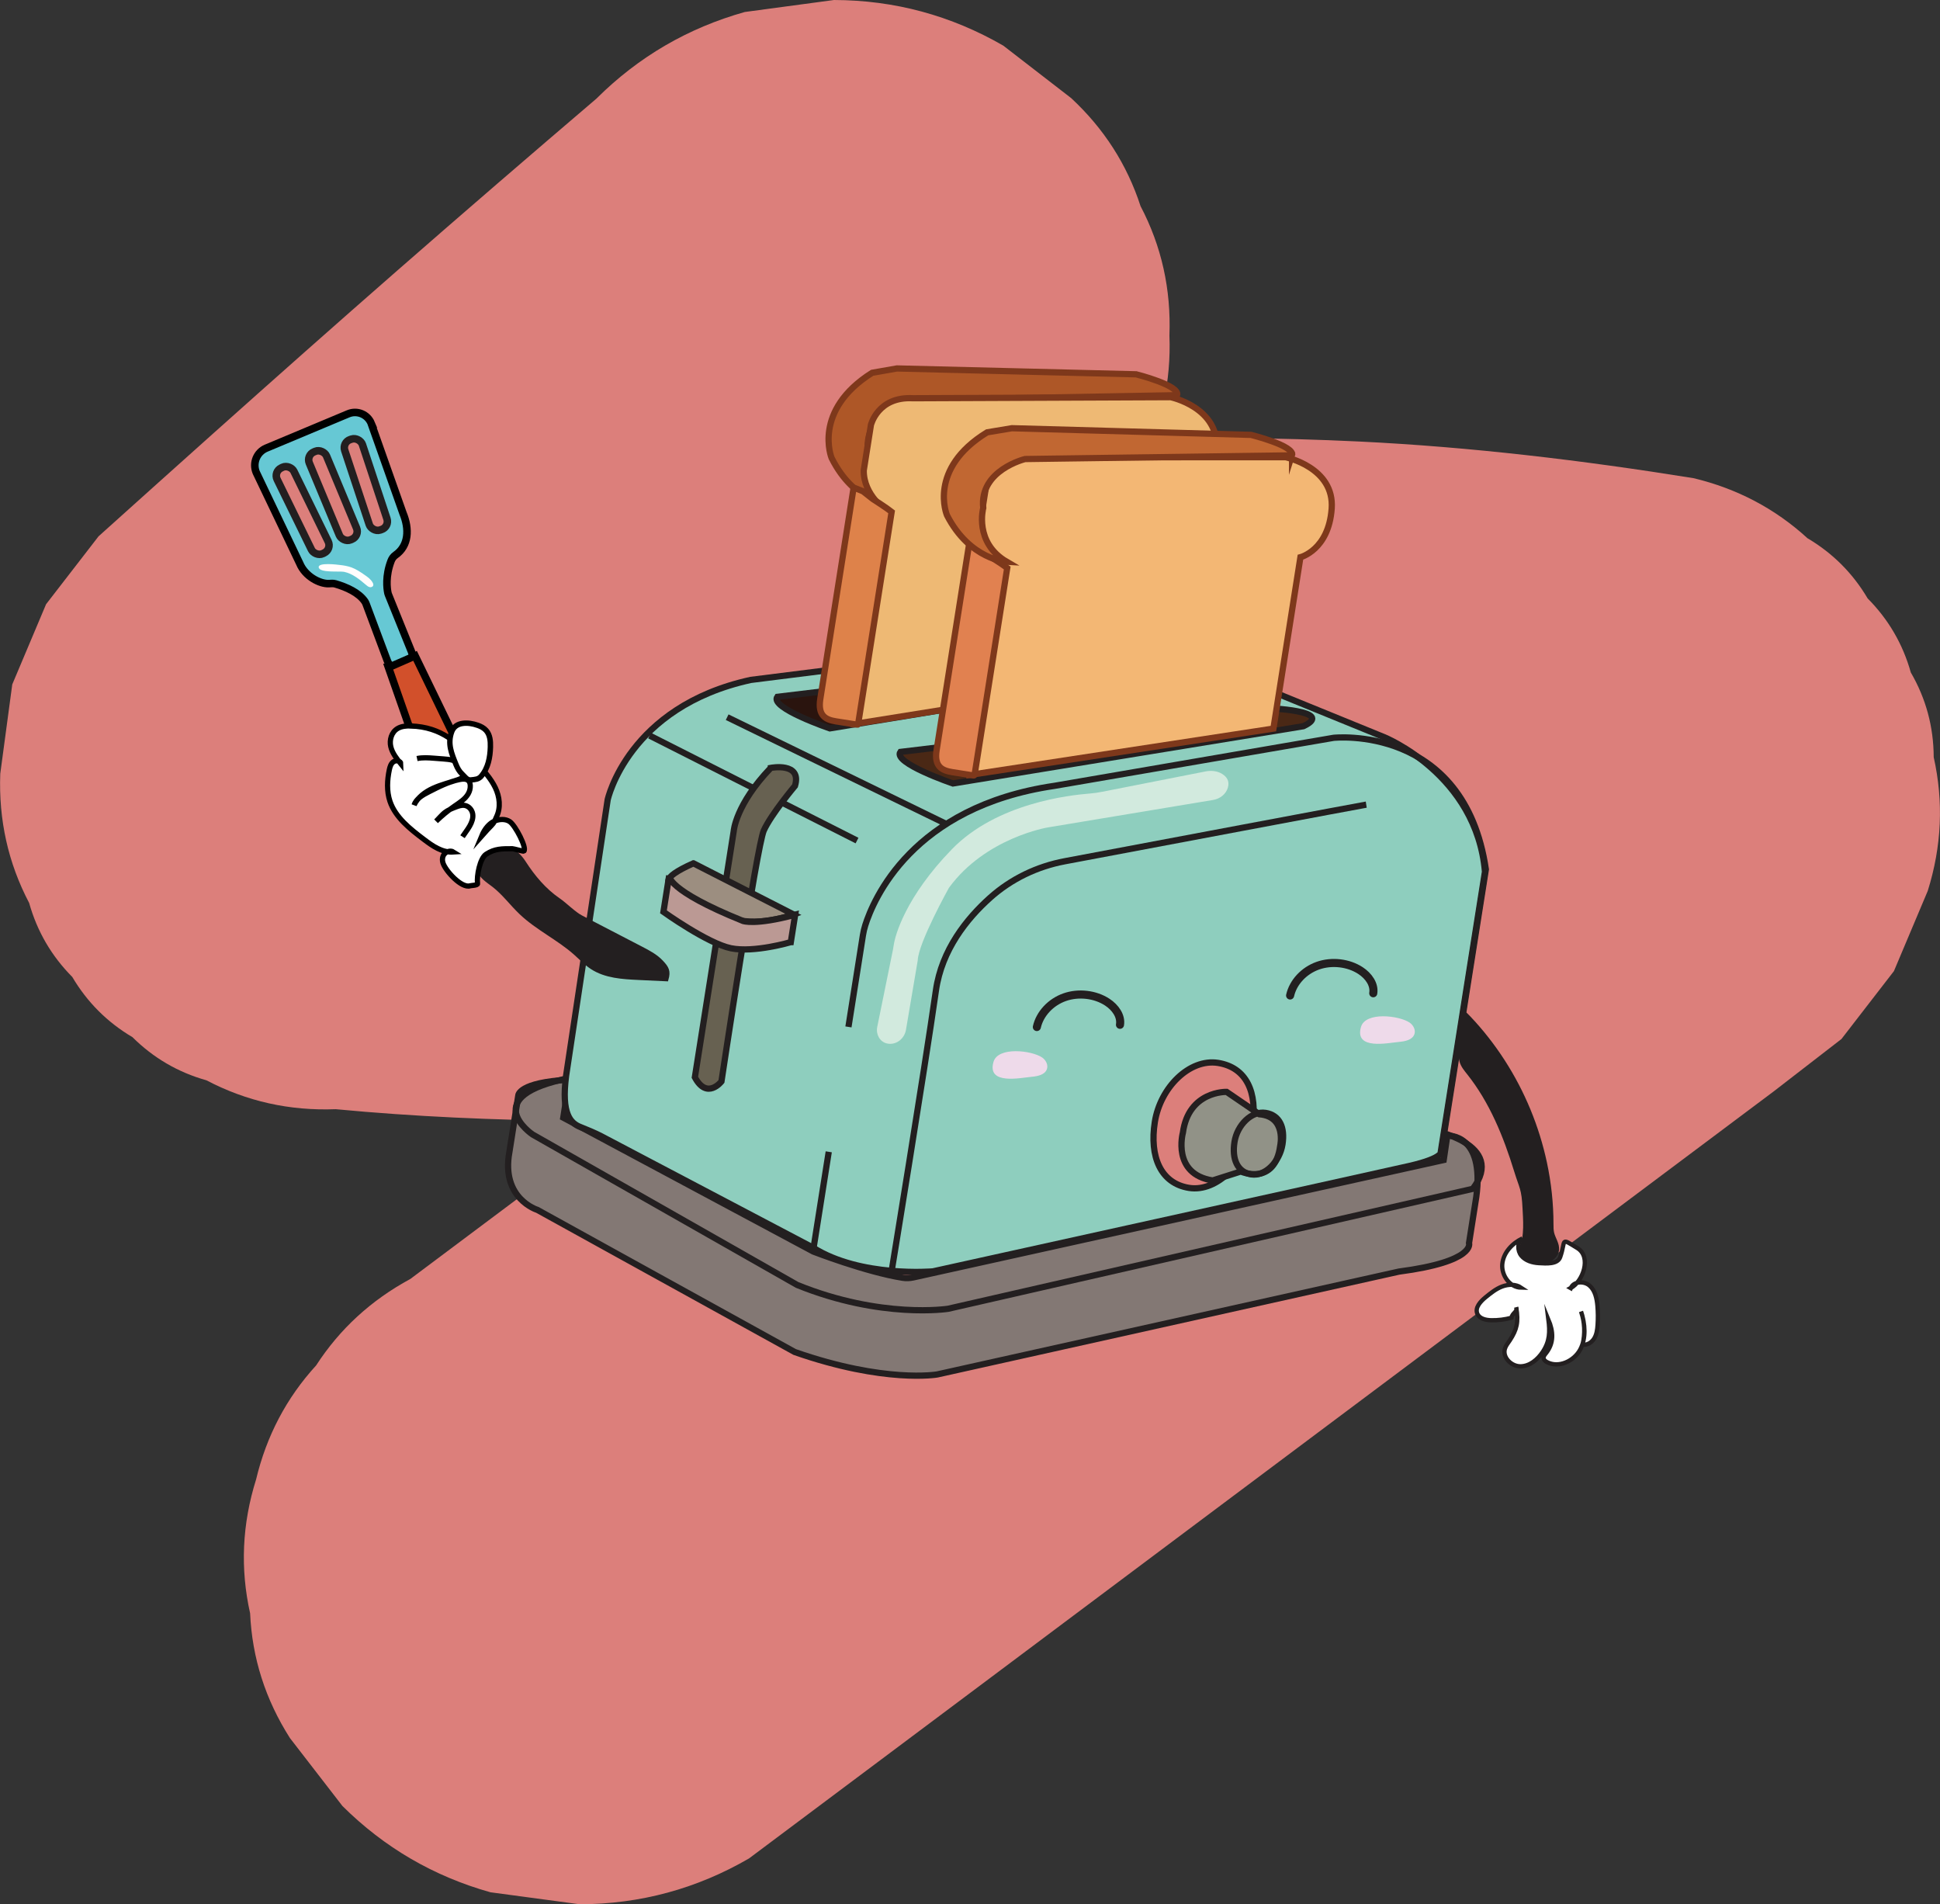 <?xml version="1.0" encoding="UTF-8"?>
<svg id="Layer_1" data-name="Layer 1" xmlns="http://www.w3.org/2000/svg" viewBox="0 0 357.5 350.85">
  <rect x="0" y="0" width="357.5" height="350.85" fill="#333333" stroke="none"/>
  <defs>
    <style>
      .cls-1 {
        stroke-linecap: round;
        stroke-width: 1.49px;
      }

      .cls-1, .cls-2, .cls-3, .cls-4, .cls-5, .cls-6, .cls-7, .cls-8, .cls-9, .cls-10, .cls-11, .cls-12, .cls-13, .cls-14, .cls-15, .cls-16, .cls-17, .cls-18, .cls-19, .cls-20, .cls-21, .cls-22, .cls-23, .cls-24, .cls-25, .cls-26, .cls-27 {
        stroke-miterlimit: 10;
      }

      .cls-1, .cls-2, .cls-3, .cls-5, .cls-6, .cls-7, .cls-12, .cls-13, .cls-14, .cls-15, .cls-17, .cls-18, .cls-22, .cls-25, .cls-26 {
        stroke: #231f20;
      }

      .cls-1, .cls-22, .cls-27 {
        fill: none;
      }

      .cls-2 {
        fill: #676151;
      }

      .cls-2, .cls-3, .cls-5, .cls-6, .cls-7, .cls-8, .cls-9, .cls-10, .cls-11, .cls-12, .cls-13, .cls-14, .cls-15, .cls-22 {
        stroke-width: 1.15px;
      }

      .cls-3 {
        fill: #9c8e80;
      }

      .cls-4 {
        fill: #eeb974;
        stroke-width: 1.15px;
      }

      .cls-4, .cls-8, .cls-9, .cls-10, .cls-11, .cls-16 {
        stroke: #7e381b;
      }

      .cls-5 {
        fill: #8ecebe;
      }

      .cls-6 {
        fill: #919287;
      }

      .cls-7 {
        fill: #bb9994;
      }

      .cls-8 {
        fill: #c16732;
      }

      .cls-9 {
        fill: #de824a;
      }

      .cls-10 {
        fill: #e18150;
      }

      .cls-11 {
        fill: #ae5727;
      }

      .cls-12, .cls-25, .cls-28 {
        fill: #dc7f7b;
      }

      .cls-13 {
        fill: #4a2815;
      }

      .cls-14 {
        fill: #837874;
      }

      .cls-15 {
        fill: #2a140e;
      }

      .cls-16 {
        fill: #f3b774;
        stroke-width: 1.15px;
      }

      .cls-17, .cls-18 {
        stroke-width: .79px;
      }

      .cls-17, .cls-26 {
        fill: #231f20;
      }

      .cls-18, .cls-19, .cls-20, .cls-21 {
        fill: #fff;
      }

      .cls-19 {
        stroke-width: 1px;
      }

      .cls-19, .cls-20, .cls-21, .cls-23, .cls-24, .cls-27 {
        stroke: #000;
      }

      .cls-20, .cls-27 {
        stroke-width: .96px;
      }

      .cls-21 {
        stroke-width: .69px;
      }

      .cls-23 {
        fill: #66c8d4;
      }

      .cls-23, .cls-24, .cls-25 {
        stroke-width: 1.39px;
      }

      .cls-24 {
        fill: #d2502b;
      }

      .cls-26 {
        stroke-width: .75px;
      }

      .cls-28, .cls-29, .cls-30, .cls-31 {
        stroke-width: 0px;
      }

      .cls-29 {
        fill: #d2eade;
      }

      .cls-30 {
        fill: #fffdfd;
      }

      .cls-31 {
        fill: #eedaea;
      }
    </style>
  </defs>
  <path class="cls-28" d="M109.98,18.11c-12.33,10.52-24.61,21.1-36.81,31.77-11.29,9.87-22.51,19.82-33.69,29.81-7.12,6.36-14.22,12.74-21.32,19.12l-9.67,12.51-6.23,14.77c-.74,5.48-1.47,10.96-2.21,16.44-.32,8.51,1.45,16.45,5.32,23.82,1.47,5.24,4.12,9.78,7.95,13.64,2.75,4.65,6.44,8.34,11.09,11.09,3.86,3.83,8.4,6.48,13.64,7.95,7.37,3.87,15.31,5.65,23.82,5.32,29.16,2.77,58.49,2.46,87.73,1.63,29.26-.83,58.53-2.18,87.81-1.45,16.42.41,32.84,1.49,49.12,3.67-5.48-.74-10.96-1.47-16.44-2.21,3.04.41,6.07.86,9.1,1.34l-14.77-113c-15.28,11.43-30.56,22.87-45.84,34.3-10.94,8.19-21.88,16.37-32.81,24.56-9.32,6.98-18.64,13.95-27.97,20.93-10.59,7.93-21.18,15.85-31.78,23.78-14.59,10.92-29.18,21.84-43.77,32.76-2.21,1.66-4.43,3.31-6.64,4.97-7.2,3.89-12.99,9.19-17.35,15.92-5.46,5.97-9.15,12.98-11.07,21.02-2.58,8.22-2.94,16.44-1.1,24.65.37,8.23,2.82,15.89,7.34,22.99l9.67,12.51c7.71,7.66,16.81,12.96,27.28,15.9,5.48.74,10.96,1.47,16.44,2.21,11.16-.03,21.56-2.85,31.2-8.44,15.28-11.43,30.56-22.87,45.84-34.3,10.94-8.19,21.88-16.37,32.81-24.56,9.32-6.98,18.64-13.95,27.97-20.93,10.59-7.93,21.18-15.85,31.78-23.78,14.59-10.92,29.18-21.84,43.77-32.76,2.21-1.66,4.43-3.31,6.64-4.97,4.17-3.22,8.34-6.44,12.51-9.67l9.67-12.51,6.23-14.77c2.58-8.22,2.94-16.44,1.1-24.65-.02-5.58-1.42-10.78-4.22-15.6-1.47-5.24-4.12-9.78-7.95-13.64-2.75-4.65-6.44-8.34-11.09-11.09-5.97-5.46-12.98-9.15-21.02-11.07-20.41-3.28-40.97-5.75-61.62-6.75-15.15-.73-30.33-.79-45.49-.56-30.6.47-61.18,2.16-91.79,2.12-17.12-.02-34.26-.6-51.31-2.22,14.57,35.18,29.14,70.36,43.72,105.54,12.05-10.84,24.12-21.66,36.25-32.41,11.22-9.95,22.5-19.83,33.85-29.63,7.22-6.24,14.47-12.46,21.73-18.66,6.03-5.6,10.29-12.23,12.78-19.9,3.87-7.37,5.65-15.31,5.32-23.82.32-8.51-1.45-16.45-5.32-23.82-2.49-7.66-6.75-14.3-12.78-19.9l-12.51-9.67C175.25,2.85,164.85.03,153.69,0c-5.48.74-10.96,1.47-16.44,2.21-10.47,2.94-19.57,8.24-27.28,15.9h0Z"/>
  <path class="cls-18" d="M289.46,237.32c.5-1.27,2.44-1.37,3.47-.46s1.32,2.37,1.44,3.73c.1,1.16.11,2.33.03,3.5-.06.86-.17,1.75-.62,2.49s-1.3,1.29-2.15,1.14c.49-2.01.4-4.16-.28-6.11.76,2.29.98,4.91-.16,7.03-1.14,2.12-3.96,3.43-6.1,2.31-.3-.16-.61-.4-.64-.74-.03-.33.21-.61.41-.86,1.55-1.93,1.42-4,.47-6.29.29,2.32.26,4.03-1.03,5.99-.94,1.42-2.4,2.65-4.1,2.67-1.7.02-3.39-1.67-2.86-3.29.18-.56.58-1.02.9-1.51,1.29-1.99,1.63-3.32,1.17-6.06.31.82-.78,1.05-.87,1.91-1.22.33-2.49.49-3.75.46-1-.02-2.19-.29-2.56-1.22-.45-1.12.59-2.24,1.53-3.01.95-.77,1.91-1.55,3.05-1.98s2.5-.47,3.51.21c-2.09-.03-3.68-2.28-3.48-4.36s1.82-3.81,3.71-4.71c-.98.69-.96,2.27-.2,3.19s2.02,1.29,3.21,1.36c1.41.08,3.47.25,3.95-1.11,1.11-3.16-.1-3.65,3.15-1.67,2.7,1.65,1.01,6.21-1.22,7.38Z"/>
  <path class="cls-26" d="M285.9,225.52c0,.55,0,1.1.12,1.64.25,1.08,1.04,2.06.9,3.16-.13,1-1.04,1.76-2.01,2.04s-5.51-.91-4.53-2.66c.96-1.72.65-5.35.57-7.01-.18-3.77-.58-3.8-1.57-7.02-1.97-6.4-4.54-12.74-8.71-17.98-.53-.67-1.11-1.35-1.34-2.18-.13-.45-.15-.93-.17-1.4-.1-2.03-.29-4.05-.57-6.07-.38-2.71.56-2.13,2.07-.54,2.34,2.46,4.44,5.15,6.29,8.01,3.69,5.71,6.33,12.1,7.75,18.75.79,3.7,1.2,7.48,1.2,11.27Z"/>
  <path class="cls-14" d="M266.7,209.23s6.98-.51,5.34,11.32l-1.33,8.46s1.29,3.4-12.92,5.26l-85.09,18.95s-9.61,1.68-26.26-4.14l-47.41-26.18s-6.75-2.06-5.16-10.66l1.64-10.42s.01-2.43,9.39-2.9l-1.1,6.99,46.09,24.67s9.66,3.75,16.47,4.83c.63.1,1.28.07,1.9-.06l97.78-21.64.66-4.46Z"/>
  <path class="cls-11" d="M216.92,72.81l-49.23.89s-8.47,2.14-7.75,9.27c0,0-1.77,6.55,4.31,10.16,0,0-6.79-.31-11-8.75,0,0-3.61-8.72,7.47-15.7l4.56-.8,44.09,1.08s8.14,2.04,7.55,3.85Z"/>
  <path class="cls-22" d="M263.86,208.2s13.84,2.57,7.54,10.82l-96.69,22.1s-12.24,1.92-27.81-4.39l-48.77-27.73s-10.44-7.04,7.04-10.44c17.48-3.4,158.69,9.64,158.69,9.64Z"/>
  <path class="cls-5" d="M107.01,207.66c-1.89-.72-3.6-2.42-2.69-9.47l7.66-50.85s3.73-17.13,26.38-22.08l69.41-8.73,47.27,19.27s17.07,6.85,18.61,24.81l-8.12,51.43s.9,1.24-5.91,2.79c-6.81,1.55-87.71,19.4-87.71,19.4,0,0-13.3,1.17-22.06-4.36l-39.11-20.57c-.96-.5-2.71-1.25-3.72-1.64Z"/>
  <path class="cls-22" d="M156.35,189.19l2.67-16.9c.1-.62.24-1.23.43-1.83,1.47-4.66,8.6-21.84,34.85-25.68l51.45-8.85s24.07-2.63,28.06,24.23l-8.12,51.43"/>
  <line class="cls-22" x1="119.71" y1="135.52" x2="157.93" y2="154.86"/>
  <line class="cls-22" x1="174.42" y1="151.82" x2="134" y2="132.13"/>
  <path class="cls-13" d="M233.28,130.44s13.01.47,6.91,3.35l-64.59,10.55s-11.13-3.79-9.68-5.81l67.36-8.09Z"/>
  <path class="cls-15" d="M210.6,120.29s13.01.47,6.91,3.35l-64.59,10.55s-11.13-3.79-9.68-5.81l67.36-8.09Z"/>
  <path class="cls-12" d="M230.78,207.63c-1.01,6.38-6.42,12.05-11.66,11.22s-7.32-5.75-6.31-12.14c1.01-6.38,6.4-11.71,11.64-10.89,5.24.83,7.34,5.42,6.33,11.8Z"/>
  <path class="cls-6" d="M226.04,201.16s-7.01-.23-8.06,7.53c0,0-2.08,7.6,5.48,8.79l5.19-1.65s6.26,2.75,7.27-4.75c0,0,1.2-5.36-3.84-5.8l-6.04-4.12Z"/>
  <path class="cls-29" d="M225.23,142.59c.77.48,1.4,1.25,1.05,2.49s-1.47,2.09-2.73,2.3l-30.46,5.06s-11.45,1.87-18.22,11.12c0,0-5.63,10.11-5.75,13.37l-2.17,12.8c-.26,1.54-1.65,2.74-3.2,2.56-.12-.01-.24-.03-.35-.06-1.29-.32-2.01-1.7-1.75-3l2.9-14.25c.06-.29.11-.59.15-.89.24-1.75,2.19-8.86,10.7-17.62,8.3-8.55,21.75-9.98,25.45-10.28.76-.06,1.51-.17,2.26-.32l19.06-3.75c1.05-.21,2.16-.09,3.07.47Z"/>
  <path class="cls-4" d="M157.23,133.4l6.2-39.25s-4.33-2.88-4.26-7.49l1.32-8.36s1.27-5.29,7.74-4.93l47.48-.2s9.06,1.87,8.48,9.69c-.58,7.82-5.8,9.2-5.8,9.2l-5.11,32.39-56.04,8.96Z"/>
  <path class="cls-9" d="M157.95,133.51l-3.88-.61c-1.91-.3-3.39-1.03-2.91-4.11l6.14-38.92c.02-.1,1.66.64,1.75.66l1.78,1.4s2.64,1.69,3.48,2.37l-6.17,39.07c-.02.1-.11.17-.21.16Z"/>
  <path class="cls-2" d="M142.03,141.47s5.79-1.12,4.47,3.31c0,0-4.39,5.22-5.75,8.23-1.27,2.82-7.8,46.23-7.8,46.23,0,0-2.66,3.45-4.9-.77l7.16-45.36s.33-4.85,6.82-11.63Z"/>
  <path class="cls-3" d="M127.78,159.05l18.47,9.43s-7.32,2.68-12,.41c-4.68-2.27-10.66-5.73-10.63-5.91s-2.51-.96,4.16-3.93Z"/>
  <path class="cls-7" d="M145.73,173.57s-6.75,2-11.03,1.13-12.44-6.71-12.44-6.71l1.05-6.65s-.55,2.62,13.61,8.33c0,0,2.22.85,9.61-1.15l-.8,5.05Z"/>
  <path class="cls-16" d="M178.75,142.76l6.04-38.26s-4.34-2.83-4.28-7.32l1.29-8.15s1.25-5.16,7.71-4.78l47.39-.02s9.05,1.86,8.5,9.48c-.55,7.63-5.76,8.95-5.76,8.95l-4.98,31.57-55.91,8.53Z"/>
  <path class="cls-10" d="M179.39,142.87l-3.88-.61c-1.91-.3-3.39-1.02-2.92-4.02l5.99-37.94c.02-.1,1.66.63,1.76.65l1.78,1.37s2.65,1.66,3.49,2.32l-6.01,38.08c-.02.1-.11.17-.21.15Z"/>
  <path class="cls-8" d="M238.1,83.89l-49.2.68s-8.46,2.05-7.71,9.01c0,0-1.75,6.38,4.35,9.93,0,0-6.79-.33-11.03-8.58,0,0-3.64-8.52,7.4-15.28l4.56-.76,44.07,1.23s8.14,2.02,7.56,3.78Z"/>
  <path class="cls-22" d="M164.14,235.21s6.23-38.01,8.33-52.74c1.07-7.49,5.7-13.24,9.99-17.08,3.88-3.47,8.65-5.76,13.76-6.72,15.07-2.84,54.41-10.25,55.55-10.43"/>
  <line class="cls-22" x1="152.72" y1="212.2" x2="149.96" y2="229.68"/>
  <path class="cls-22" d="M236.33,210.84c-.5,3.14-3.16,5.93-5.74,5.52-2.58-.41-3.6-2.83-3.1-5.97s3.15-5.77,5.73-5.36c2.58.41,3.61,2.67,3.11,5.81Z"/>
  <path class="cls-17" d="M90.24,156.65c-1.35.56-2.37,2.08-1.99,3.5.35,1.32,1.66,2.09,2.74,2.92,1.89,1.46,3.32,3.44,5.05,5.08,3,2.85,6.86,4.65,9.96,7.39,1.03.91,1.97,1.92,3.12,2.67,2.49,1.62,5.61,1.8,8.57,1.94,1.7.08,3.41.16,5.11.24.41-1.45.11-2.02-.92-3.12s-2.39-1.82-3.73-2.51c-3.7-1.92-7.4-3.84-11.1-5.76-1.29-.67-2.92-2.34-4.12-3.16-2.63-1.8-4.69-4.26-6.41-6.93-1.42-2.21-3.53-3.41-6.28-2.27Z"/>
  <path class="cls-1" d="M206.39,188.8c.27-1.62-.87-3.21-2.34-4.17-2.23-1.46-5.3-1.82-7.87-.91-2.57.91-4.56,3.05-5.11,5.49"/>
  <path class="cls-1" d="M253.06,182.99c.27-1.62-.87-3.21-2.34-4.17-2.23-1.46-5.3-1.82-7.87-.91-2.57.91-4.56,3.05-5.11,5.49"/>
  <path class="cls-31" d="M190.13,198.38c1.1-.1,2.42-.37,2.79-1.41.28-.78-.19-1.67-.87-2.14-1.9-1.31-8.17-2.08-8.98.83-1.2,4.26,4.9,2.92,7.06,2.72Z"/>
  <path class="cls-31" d="M257.85,191.95c1.1-.1,2.42-.37,2.79-1.41.28-.78-.19-1.67-.87-2.14-1.9-1.31-8.17-2.08-8.98.83-1.2,4.26,4.9,2.92,7.06,2.72Z"/>
  <path class="cls-23" d="M68.4,77.99l5.86,16.56c1.21,2.91,1.09,5.99-1.39,7.72-.37.26-.64.64-.8,1.06-1.08,2.81-.75,5.11-.6,5.86.03.14.07.28.13.42l4.22,10.43c.5,1.23-.11,2.64-1.36,3.11h0c-1.23.47-2.61-.16-3.07-1.39l-3.91-10.45c-.06-.17-.14-.34-.24-.49-1.13-1.66-3.42-2.66-5.43-3.25-.4-.12-.82-.07-1.24-.05-1.6.06-4.32-1.28-5.34-3.73l-8.01-16.75c-.72-1.75.1-3.75,1.85-4.48l15.09-6.32c1.66-.7,3.56.09,4.25,1.75Z"/>
  <path class="cls-24" d="M71.6,122.97l4.89-2.14,10.65,21.97s-.53,8.02-7.6,2.85l-7.95-22.68Z"/>
  <circle class="cls-21" cx="83.05" cy="143.46" r="1.53"/>
  <path class="cls-30" d="M62.66,104.09c.71.08,1.42.2,2.09.44.88.32,1.66.85,2.43,1.38.58.4,1.17.82,1.5,1.44.09.16.15.36.09.53-.08.24-.39.35-.65.29s-.46-.23-.66-.4c-1.21-1.03-2.5-2.1-4.06-2.42-.77-.16-4.48.23-4.67-.81-.18-.98,3.47-.51,3.93-.45Z"/>
  <rect class="cls-25" x="54.06" y="85.26" width="3.43" height="17.55" rx="1.57" ry="1.57" transform="translate(-35.62 34.04) rotate(-26.04)"/>
  <rect class="cls-25" x="65.7" y="80.5" width="3.43" height="17.55" rx="1.57" ry="1.57" transform="translate(-24.62 25.68) rotate(-18.3)"/>
  <rect class="cls-25" x="59.64" y="82.53" width="3.43" height="17.55" rx="1.57" ry="1.57" transform="translate(-30.4 30.62) rotate(-22.62)"/>
  <path class="cls-20" d="M75.68,133.74c-.82-.02-1.69.05-2.4.47-1.16.68-1.55,2.14-1.27,3.34.28,1.2,1.08,2.21,1.87,3.19,0-.55-.86-.74-1.35-.41s-.66.92-.78,1.46c-.41,1.94-.51,3.98.11,5.83,1,2.97,3.68,5.08,6.26,7.03,1.58,1.2,3.36,2.46,5.45,2.32-.5-.32-1.27-.12-1.67.35s-.44,1.11-.27,1.66c.46,1.45,3.43,4.73,5.01,4.21.19-.06,1.4-.09,1.36-.38-.19-1.45.44-4.7,1.59-5.44,1.61-1.04,2.89-1.01,4.86-1.01.18,0,2,.52,2.09.44.59-.57-1.56-4.72-2.6-5.43-.78-.53-1.92-.49-2.83-.09s-1.78,1.36-2.35,2.74c1.13-1.28,1.1-1.19,1.76-1.89s.55-.77.97-1.64c.83-1.72.58-3.72-.22-5.38s-2.07-3.07-3.34-4.44c-3.38-3.68-6.53-6.76-12.25-6.92Z"/>
  <path class="cls-27" d="M76.85,139.75c1.04-.22,2.11-.14,3.16-.06.57.04,1.13.09,1.7.13.59.05,1.19.09,1.75.26,1.16.35,2.13,1.38,1.97,2.52-.03.22-.1.44-.26.61-.2.22-.49.33-.78.43-1.53.53-3.12.91-4.59,1.58s-2.85,1.7-3.49,3.1c.35-1.16,1.6-1.87,2.75-2.45,1.8-.92,3.63-1.85,5.61-2.25.57-.12,1.25-.17,1.65.21.25.23.33.58.34.92.02.51-.11,1.02-.37,1.48-.54.98-1.59,1.63-2.55,2.29-1.21.83-2.34,1.77-3.38,2.78.26-.27.52-.54.77-.81.29-.3.57-.6.91-.85.52-.39,1.14-.64,1.75-.88.59-.23,1.22-.48,1.83-.38.8.13,1.37.83,1.49,1.58s-.16,1.52-.55,2.21-.9,1.31-1.33,1.98"/>
  <path class="cls-19" d="M88.03,133.62c.59.21,1.15.5,1.55.95.73.81.82,1.97.79,3.05-.05,1.88-.4,3.87-1.69,5.38-.51.59-1.09.6-1.89.69-.74.09-1.13-.62-1.65-1.1s-.85-1.1-1.11-1.74c-.83-2.04-1.59-3.84-.8-6.02.69-1.92,3.07-1.82,4.79-1.21Z"/>
</svg>